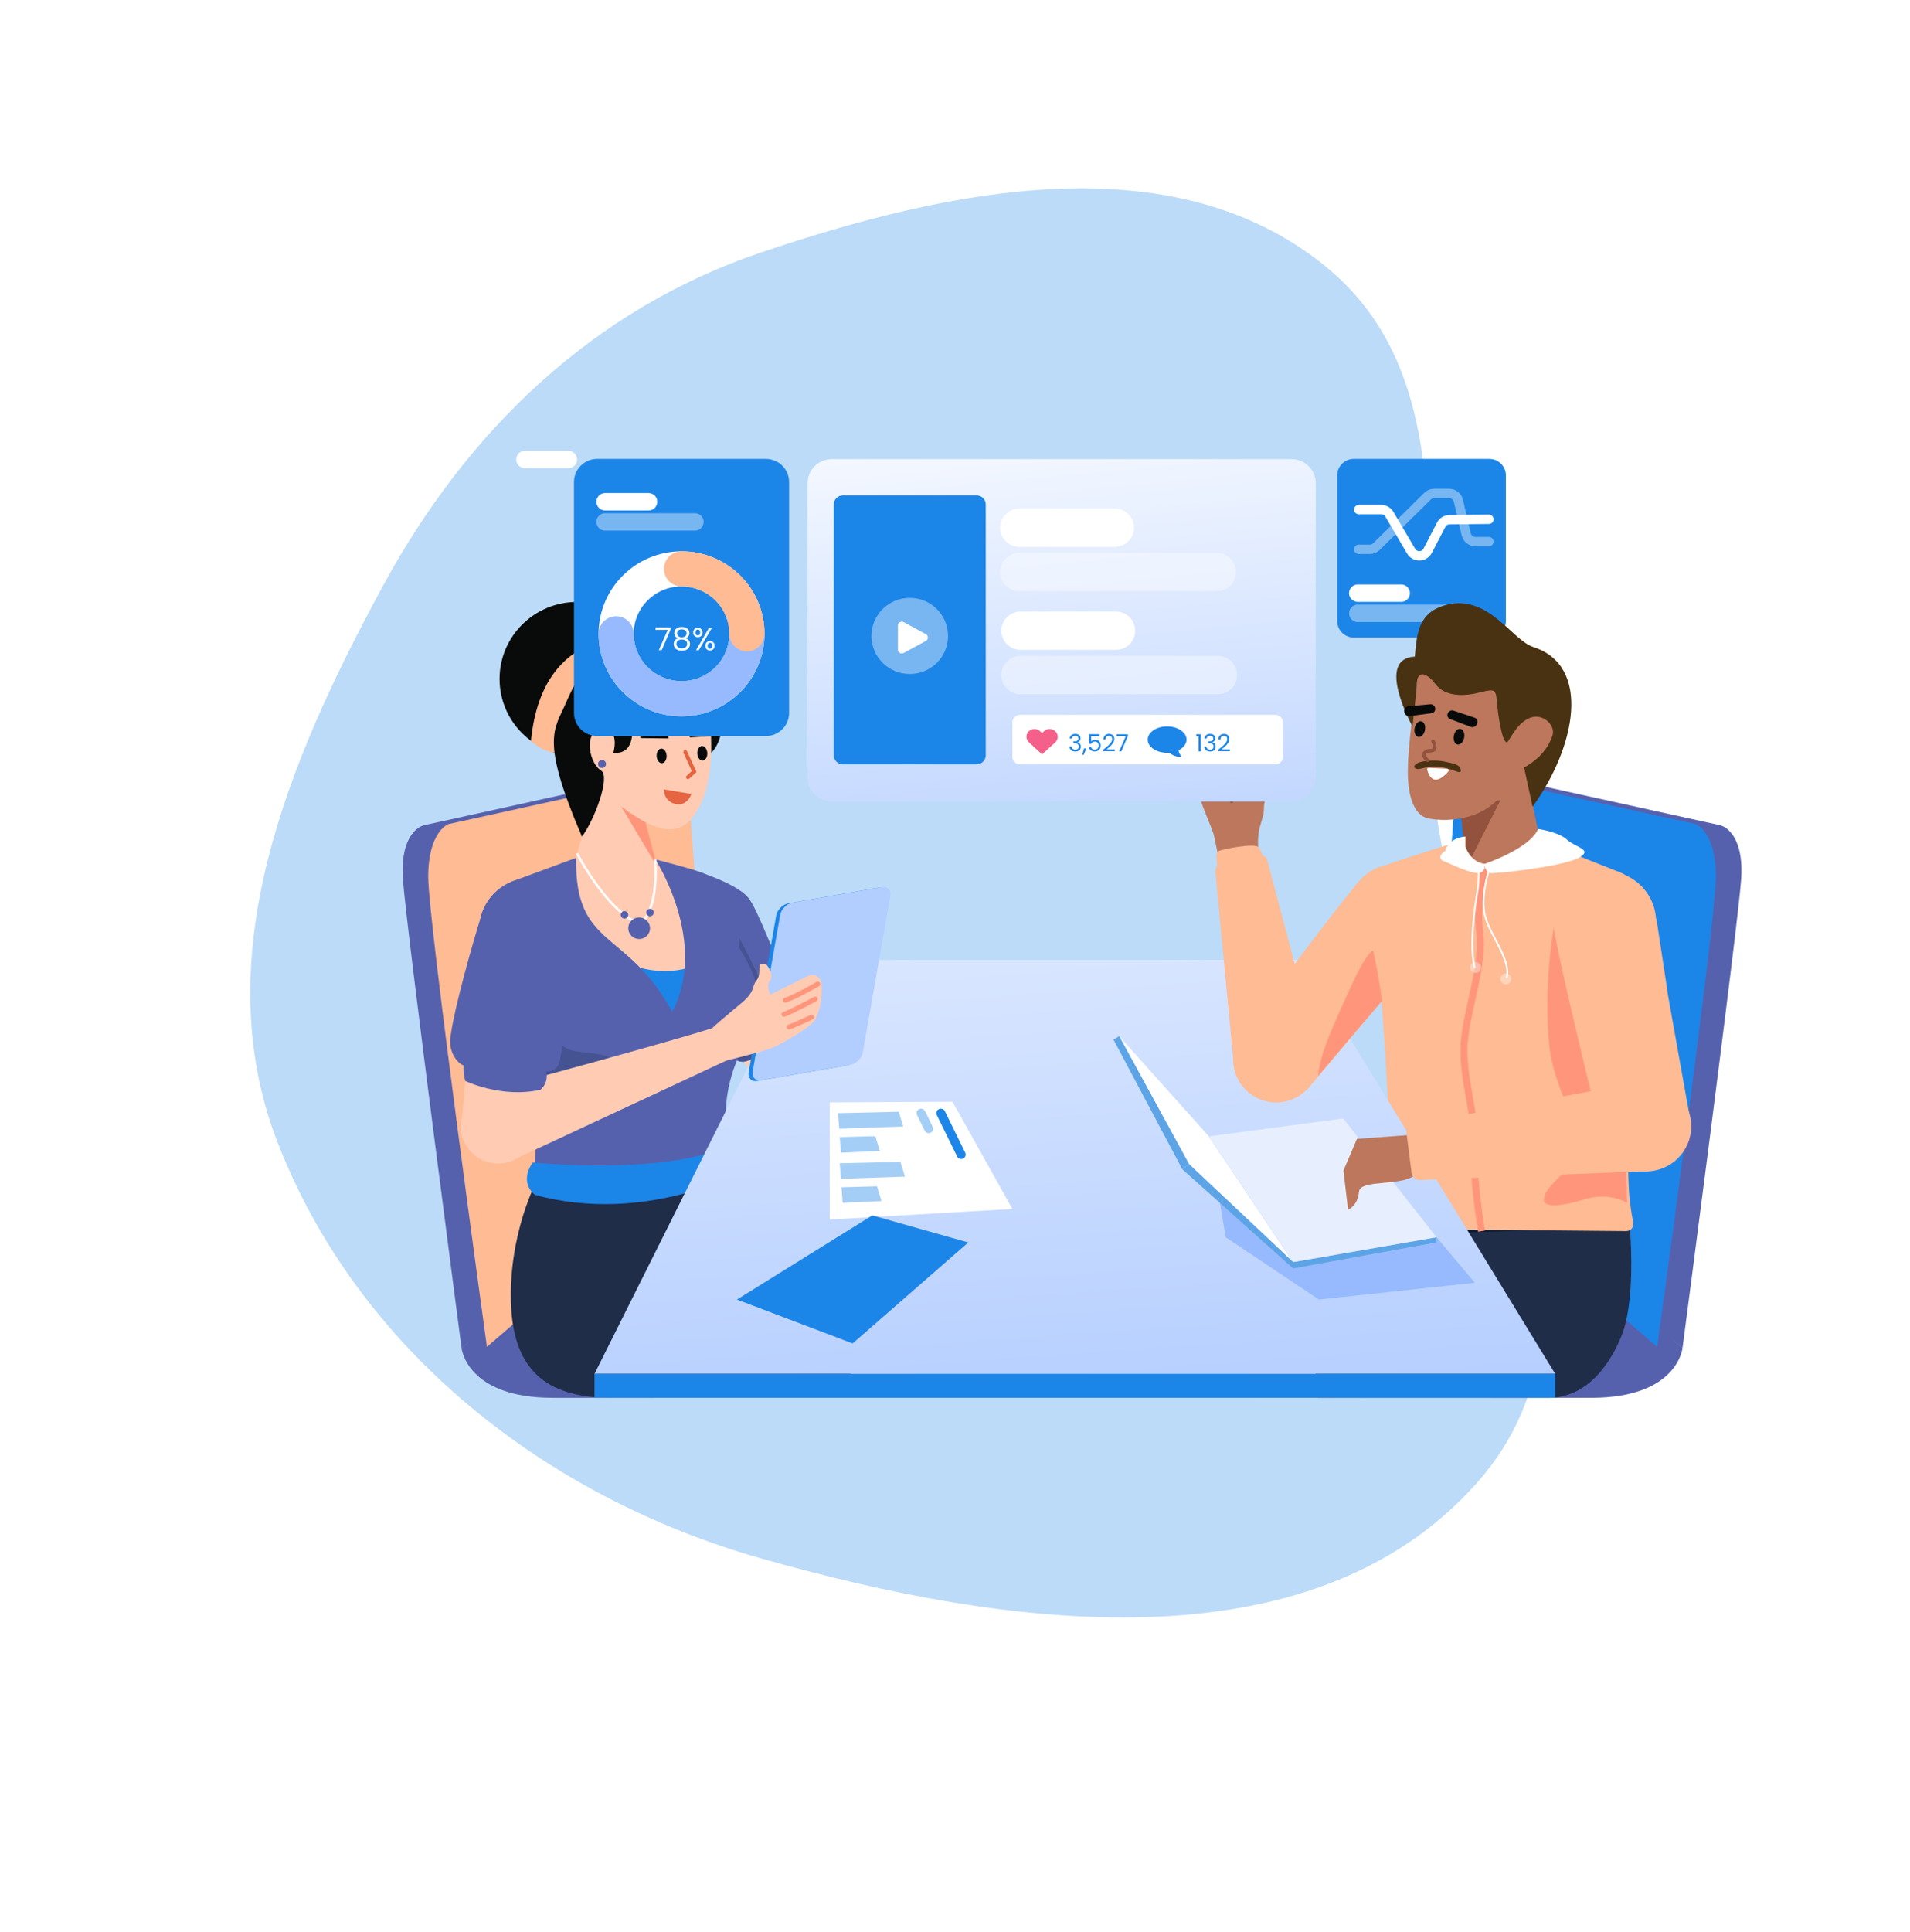 <svg xmlns="http://www.w3.org/2000/svg" width="816" height="825" viewBox="0 0 816 825" fill="none"><g opacity="0.3" filter="url(#filter0_d_356_307)"><path d="M325.266 665.61C233.092 639.417 153.158 576.748 118.638 488.036C87.826 408.855 123.063 324.922 163.617 250.198C199.503 184.076 253.282 132.152 324.945 107.901C405.117 80.77 501.002 60.507 566.435 113.882C630.26 165.944 603.013 261.598 613.082 342.937C625.628 444.286 698.977 557.094 630.766 633.566C559.391 713.585 428.842 695.043 325.266 665.61Z" fill="#1C85E8"></path></g><path d="M224.262 196.255H242.827" stroke="white" stroke-width="7.433" stroke-miterlimit="10" stroke-linecap="round"></path><path d="M636.273 196H578.363C574.461 196 571.297 199.141 571.297 203.016V265.269C571.297 269.144 574.461 272.285 578.363 272.285H636.273C640.175 272.285 643.339 269.144 643.339 265.269V203.016C643.339 199.141 640.175 196 636.273 196Z" fill="#1C85E8"></path><path d="M580.072 253.341H598.637" stroke="white" stroke-width="7.433" stroke-miterlimit="10" stroke-linecap="round"></path><path opacity="0.4" d="M580.072 261.943H618.437" stroke="white" stroke-width="7.433" stroke-miterlimit="10" stroke-linecap="round"></path><path d="M580.482 217.628H590.083C590.789 217.628 591.482 217.811 592.094 218.16C592.705 218.508 593.215 219.01 593.571 219.615L602.865 235.398C603.23 236.018 603.757 236.529 604.39 236.879C605.022 237.228 605.738 237.403 606.461 237.383C607.184 237.364 607.89 237.152 608.503 236.769C609.115 236.387 609.613 235.848 609.945 235.209L615.691 224.129C616.027 223.479 616.535 222.934 617.158 222.551C617.783 222.168 618.505 221.961 619.237 221.953L636.102 221.774" stroke="white" stroke-width="4" stroke-miterlimit="10" stroke-linecap="round"></path><path opacity="0.4" d="M580.482 234.605H585.204C586.271 234.605 587.294 234.187 588.051 233.44L609.877 211.917C610.634 211.17 611.657 210.752 612.724 210.752H619.112C620.027 210.752 620.913 211.059 621.629 211.623C622.344 212.186 622.844 212.974 623.049 213.857L626.406 228.21C626.61 229.093 627.11 229.88 627.826 230.444C628.542 231.008 629.428 231.315 630.337 231.315H636.102" stroke="white" stroke-width="4" stroke-miterlimit="10" stroke-linecap="round"></path><path d="M718.8 575.799C718.8 575.799 716.681 597 679.89 597H636.754L693.977 552.824L718.8 575.799Z" fill="#5661AE"></path><path d="M633.205 330.094L734.501 352.38C735.404 352.572 736.262 352.926 737.034 353.424C739.835 355.26 744.839 360.628 743.879 375.305C742.595 394.869 718.801 575.799 718.801 575.799L621.543 492.193L633.205 330.094Z" fill="#5661AE"></path><path d="M622.379 329.52L724.414 351.969C724.414 351.969 733.144 355.125 733.053 374.73C732.962 394.336 707.975 575.224 707.975 575.224L610.715 491.618L622.379 329.52Z" fill="#1C85E8"></path><path d="M624.037 339.854C624.037 339.854 625.832 365.679 626.622 369.771C628.008 376.94 659.726 361.88 657.397 355.497C656.193 352.185 650.7 320.63 650.7 320.63L624.037 339.854Z" fill="#BC775C"></path><path d="M626.809 368.779L624.094 342.34H640.169L626.809 368.779Z" fill="#93523E" stroke="#93523E"></path><path d="M664.355 315.094C665.582 302.092 650.728 304.896 648.189 305.482C645.65 306.069 641.674 286.801 641.674 286.801C641.674 286.801 612.368 281.62 606.09 286.789C606.09 286.789 602.151 311.074 601.516 326.627C600.881 342.179 605.274 349.145 611.016 349.677C618.839 351.068 628.093 349.501 634.006 346.041C644.537 339.876 649.036 328.725 649.036 328.725C649.223 328.639 649.325 328.595 649.325 328.595C649.325 328.595 663.202 327.374 664.355 315.094Z" fill="#BC775C"></path><path d="M605.258 326.136C607.784 324.547 614.17 324.685 616.763 325.189C621.703 326.15 623.22 326.788 623.777 327.927C624.333 329.066 624.441 330.326 622.379 329.52C620.312 328.714 615.994 327.242 612.149 327.345C610.362 327.528 608.593 327.848 606.856 328.304C604.852 328.901 602.981 327.568 605.258 326.136Z" fill="#493212"></path><path d="M603.471 310.266C603.471 310.266 605.137 295.717 605.348 291.688C605.654 285.894 609.919 287.758 612.973 291.823C617.368 297.858 625.752 297.476 632.802 295.582C638.988 294.085 639.078 294.437 639.641 300.924C640.209 307.411 642.316 319.457 644.299 316.574C646.764 312.801 648.445 309.268 652.779 306.971C658.67 303.85 664.714 309.608 663.294 314.054C661.873 318.501 658.55 323.62 651.132 327.824L654.762 344.525C673.149 319.2 680.073 284.42 655.137 276.367C645.821 273.358 636.147 253.859 618.118 258.295C605.348 261.438 605.348 271.603 604.441 280.443C587.282 281.18 603.471 310.266 603.471 310.266Z" fill="#493212"></path><path d="M625.519 315.056C625.871 313.213 625.167 311.533 623.951 311.304C622.736 311.076 621.463 312.385 621.117 314.229C620.764 316.072 621.463 317.752 622.679 317.98C623.894 318.208 625.167 316.899 625.519 315.056Z" fill="#080B09"></path><path d="M608.778 311.801C609.13 309.957 608.429 308.278 607.212 308.049C605.996 307.821 604.725 309.13 604.374 310.973C604.022 312.817 604.724 314.497 605.94 314.725C607.157 314.953 608.427 313.644 608.778 311.801Z" fill="#080B09"></path><path d="M612.205 316.574C612.205 316.574 614.383 320.467 611.399 320.61C608.547 320.65 606.932 322.358 609.877 324.685" stroke="#93523E" stroke-width="1.515" stroke-linecap="round"></path><path d="M610.466 327.932C612.238 328.009 615.781 328.163 618.141 328.304C618.283 328.311 618.419 328.356 618.533 328.435C618.652 328.514 618.743 328.623 618.806 328.752C618.863 328.88 618.885 329.022 618.868 329.162C618.857 329.301 618.8 329.434 618.715 329.545C616.668 331.913 611.916 336.222 609.763 328.915C609.709 328.804 609.687 328.681 609.698 328.559C609.708 328.436 609.752 328.319 609.823 328.219C609.895 328.118 609.993 328.039 610.105 327.988C610.218 327.938 610.343 327.918 610.466 327.932Z" fill="white"></path><path d="M631.142 308.858L630.989 309.194C630.801 309.704 630.421 310.121 629.932 310.354C629.438 310.586 628.87 310.616 628.359 310.437L619.588 307.116C619.157 306.973 618.793 306.674 618.577 306.279C618.356 305.884 618.293 305.421 618.401 304.982C618.452 304.71 618.566 304.453 618.725 304.227C618.89 304.001 619.094 303.811 619.333 303.67C619.577 303.53 619.844 303.441 620.117 303.411C620.395 303.38 620.679 303.409 620.94 303.494L629.864 306.478C630.108 306.547 630.336 306.664 630.534 306.822C630.733 306.981 630.892 307.176 631.011 307.399C631.131 307.621 631.205 307.864 631.227 308.115C631.25 308.365 631.222 308.618 631.142 308.858Z" fill="#080B09"></path><path d="M601.671 301.661L611.046 300.769C611.323 300.746 611.603 300.782 611.865 300.874C612.128 300.967 612.368 301.114 612.57 301.305C612.771 301.496 612.93 301.727 613.035 301.984C613.139 302.24 613.188 302.516 613.177 302.793C613.182 303.244 613.016 303.68 612.711 304.016C612.407 304.351 611.986 304.56 611.534 304.603L602.234 305.856C601.692 305.915 601.148 305.758 600.721 305.42C600.294 305.083 600.02 304.591 599.957 304.052L599.882 303.689C599.861 303.438 599.89 303.186 599.97 302.947C600.049 302.708 600.176 302.487 600.342 302.298C600.509 302.108 600.713 301.954 600.941 301.845C601.17 301.736 601.417 301.672 601.671 301.661Z" fill="#080B09"></path><path d="M197.197 575.799C197.197 575.799 199.315 597 236.11 597H279.243L222.022 552.824L197.197 575.799Z" fill="#5661AE"></path><path d="M282.797 330.094L181.5 352.38C180.598 352.572 179.739 352.926 178.966 353.424C176.164 355.26 171.159 360.628 172.121 375.305C173.402 394.869 197.198 575.799 197.198 575.799L294.459 492.193L282.797 330.094Z" fill="#5661AE"></path><path d="M293.624 329.52L191.585 351.969C191.585 351.969 182.857 355.125 182.948 374.73C183.039 394.336 208.025 575.224 208.025 575.224L305.286 491.618L293.624 329.52Z" fill="#FEBB94"></path><path d="M337.786 422.853L347.686 436.611C349.1 438.575 350.917 440.219 353.018 441.435C355.119 442.651 357.455 443.41 359.873 443.664L424.68 450.454L425.665 466.571L346.584 471.338C342.129 471.607 337.676 470.785 333.615 468.946C329.553 467.107 326.009 464.306 323.292 460.789L302.098 433.353L337.786 422.853Z" fill="#FFCCB3"></path><path d="M343.978 431.457C343.978 431.457 323.604 436.799 317.648 453.483L307.496 438.584L341.789 428.415L343.978 431.457Z" fill="#FF967C"></path><path d="M294.26 370.954C294.26 370.954 314.084 376.692 319.603 383.317C323.898 388.472 331.2 409.889 336.921 420.205C338.304 422.698 340.266 422.923 338.809 425.373C332.779 435.508 327.612 450.281 317.648 453.483C284.3 448.481 294.26 370.954 294.26 370.954Z" fill="#5661AE"></path><path d="M315.685 400.303C315.685 400.303 328.915 424.127 330.924 436.931C330.924 436.931 326.213 448.801 322.888 451.215C317.7 454.982 314.852 452.866 314.852 452.866L315.685 400.303Z" fill="#465393"></path><path d="M246.538 322.83C264.823 322.83 279.646 308.112 279.646 289.956C279.646 271.8 264.823 257.082 246.538 257.082C228.252 257.082 213.43 271.8 213.43 289.956C213.43 308.112 228.252 322.83 246.538 322.83Z" fill="#080B09"></path><path d="M274.59 272.43C274.59 272.43 231.861 264.938 226.848 316.386C226.848 316.386 231.128 320.957 237.29 321.457C237.29 321.457 242.293 271.537 277.092 275.394L274.59 272.43Z" fill="#FEBB94"></path><path d="M265.53 274.39C265.53 274.39 260.616 271.858 264.319 268.938C266.657 267.002 268.52 264.561 269.764 261.801C270.935 262.445 271.816 263.507 272.229 264.771C272.642 266.036 272.556 267.409 271.988 268.613C270.091 273.263 268.903 273.524 268.903 273.524L265.53 274.39Z" fill="#FEBB94"></path><path d="M265.281 271.591C265.281 271.591 263.928 276.922 260.215 274.014C257.78 272.199 254.959 270.96 251.969 270.392C252.331 269.112 253.17 268.017 254.314 267.327C255.459 266.638 256.824 266.406 258.135 266.677C263.129 267.443 263.658 268.531 263.658 268.531L265.281 271.591Z" fill="#FEBB94"></path><path d="M274.752 347.741L279.983 367.066C279.983 367.066 319.917 412.055 286.773 428.415C280.947 431.291 253.105 409.191 247.877 404.291C242.649 399.391 244.817 370.448 244.817 370.448L256.821 329.107L274.752 347.741Z" fill="#FFCCB3"></path><path d="M262.984 409.055C262.984 409.055 282.493 421.231 302.098 409.933C302.098 409.933 299.077 426.707 287.193 432.105C275.308 437.504 262.984 409.055 262.984 409.055Z" fill="#1C85E8"></path><path d="M275.783 351.155L265.295 344.343L280.825 370.276L275.783 351.155Z" fill="#FF967C"></path><path d="M302.33 300.186C302.33 300.186 307.878 329.169 297.964 346.066C291.498 357.085 282.616 357.396 265.294 344.343C249.411 332.373 246.174 325.218 246.174 325.218L250.056 295.087C250.056 295.087 295.972 274.047 302.33 300.186Z" fill="#FFCCB3"></path><path d="M279.983 367.066C279.983 367.066 299.619 371.881 302.785 374.098C305.951 376.314 310.015 395.716 315.716 404.7C321.418 413.685 329.205 427.88 319.201 444.298C309.196 460.716 310.098 476.426 310.098 476.426L317.67 517.639H233.335C229.81 517.958 227.935 509.089 228.04 505.576C228.385 493.989 229.491 490.534 228.746 472.162C227.737 447.262 218.371 376.622 218.371 376.622L246.174 366.371C245.319 405.234 268.058 396.752 287.192 432.105C302.854 402.233 279.983 367.066 279.983 367.066Z" fill="#5661AE"></path><path d="M236.676 396.752C236.676 396.752 240.803 405.292 237.544 414.016C233.88 423.825 229.847 447.727 247.708 449.233C269.599 451.079 260.409 455.02 250.498 458.04C240.587 461.06 244.705 460.814 245.338 471.161C245.788 478.526 225.85 493.477 227.686 487.77C237.54 457.148 204.054 419.311 236.676 396.752Z" fill="#465393"></path><path d="M284.17 337.746L294.677 339.485C294.638 339.573 294.59 339.677 294.531 339.794C294.342 340.173 294.05 340.676 293.642 341.174C292.827 342.169 291.569 343.125 289.739 343.08C286.873 342.754 285.493 341.331 284.816 340.007C284.474 339.337 284.307 338.686 284.228 338.201C284.198 338.024 284.181 337.87 284.17 337.746Z" fill="#E56441" stroke="#E56441"></path><path d="M300.193 324.856C301.37 324.799 302.256 323.357 302.17 321.634C302.085 319.912 301.062 318.562 299.885 318.619C298.708 318.676 297.823 320.119 297.908 321.842C297.993 323.564 299.016 324.914 300.193 324.856Z" fill="#080B09"></path><path d="M282.816 325.949C283.993 325.892 284.878 324.449 284.794 322.727C284.708 321.004 283.685 319.654 282.508 319.712C281.331 319.769 280.446 321.212 280.531 322.934C280.616 324.656 281.639 326.006 282.816 325.949Z" fill="#080B09"></path><path d="M303.89 314.334L295.052 314.908C294.901 314.905 294.756 314.848 294.644 314.747C294.533 314.647 294.461 314.509 294.443 314.361C294.462 314.091 294.536 313.829 294.66 313.59C294.784 313.35 294.956 313.138 295.164 312.966C295.373 312.794 295.615 312.666 295.875 312.589C296.136 312.512 296.409 312.489 296.678 312.52L303.986 313.319C304.566 313.291 304.615 314.298 303.89 314.334Z" fill="#080B09"></path><path d="M273.907 315.241L285.689 315.39C285.66 315.035 285.556 314.689 285.385 314.376C285.214 314.063 284.978 313.789 284.693 313.571C284.409 313.354 284.082 313.198 283.733 313.114C283.383 313.03 283.021 313.02 282.668 313.083L273.726 314.528C273.437 314.542 273.473 315.263 273.907 315.241Z" fill="#080B09"></path><path d="M292.775 321.219L296.555 329.529L293.921 331.921" stroke="#E56441" stroke-width="1.667" stroke-linecap="round"></path><path d="M291.487 304.684C285.314 304.726 282.424 303.305 275.949 306.33C273.906 307.284 271.973 308.239 270.801 310.578C269.546 315.283 270.351 321.819 261.999 321.638C261.999 321.638 264.701 312.709 258.962 311.568C249.217 309.631 250.783 325.287 256.821 329.107C260.924 331.702 253.875 350.427 248.632 357.309C230.697 315.693 236.921 311.501 241.584 300.638C249.508 282.178 256.45 276.558 275.207 273.505C275.207 273.505 300.058 274.171 306.647 295.881C312.279 314.44 303.826 321.555 303.826 321.555C303.826 321.555 304.088 307.745 302.712 306.33C300.903 304.468 299.435 304.629 291.487 304.684Z" fill="#080B09"></path><path d="M593.034 529.32L522.709 541.725L536.551 597H581.598C581.598 597 603.011 551.299 593.034 529.32Z" fill="#FFCCB3"></path><path d="M548.135 534.162C548.135 534.162 558.973 537.476 563.447 555.028C567.921 572.58 563.039 597 563.039 597H570.008C570.008 597 594.858 568.024 576.575 531.095L548.135 534.162Z" fill="#FF967C"></path><path d="M695.149 511.901C695.149 511.901 700.568 552.084 692.48 571.237C685.595 587.526 674.962 596.761 662.05 597H563.041C563.041 597 562.885 544.49 521.125 535.518C521.125 535.518 658.563 497.511 695.149 511.901Z" fill="#1F2D49"></path><path d="M697.052 524.088L607.217 527.024L608.172 520.794L625.679 518.784H696.927L697.052 524.088Z" fill="#0D1B33"></path><path d="M627.332 366.691C626.559 369.944 626.361 358.436 624.799 358.916C617.647 361.116 597.298 367.422 592.97 369.22C587.697 371.41 587.346 380.169 586.994 386.375C586.748 390.722 593.265 451.752 593.589 493.098C593.659 501.931 584.655 512.271 583.59 517.18C583.294 518.502 583.136 519.851 583.117 521.206C583.112 522.15 583.484 523.058 584.152 523.73C584.82 524.402 585.73 524.783 586.681 524.791L693.956 525.786C693.956 525.786 698.71 526.472 697.563 521.083C696.427 515.189 695.808 509.208 695.7 503.207C694.632 460.263 694.427 388.344 693.962 384.939C693.257 379.829 698.784 375.428 692.797 372.856L659.573 359.676C659.573 359.676 653.484 364.087 652.604 364.534C635.915 373.008 627.332 366.691 627.332 366.691Z" fill="#FEBB94"></path><path d="M634.244 371.074C634.244 371.074 630.449 384.908 632.205 398.271C633.954 411.633 627.041 429.916 625.61 444.588C624.178 459.259 631.188 478.48 630.091 490.796C629.001 503.111 632.977 525.815 632.977 525.815" stroke="#FF967C" stroke-width="3" stroke-miterlimit="10"></path><path d="M333.55 519.078L403.876 531.484L390.033 586.759H344.986C344.986 586.759 323.573 541.057 333.55 519.078Z" fill="#FFCCB3"></path><path d="M378.449 523.92C378.449 523.92 367.611 527.234 363.137 544.786C358.663 562.338 363.545 586.759 363.545 586.759H356.576C356.576 586.759 331.726 557.782 350.009 520.853L378.449 523.92Z" fill="#FF967C"></path><path d="M229.351 504.259C229.351 504.259 216.888 527.486 218.371 558.114C219.779 587.203 235.807 597 261.144 597L363.544 586.759C363.544 586.759 363.7 534.248 405.46 525.277C405.46 525.277 358.965 491.673 311.935 500.115C288.852 504.259 274.35 509.301 229.351 504.259Z" fill="#1F2D49"></path><path d="M227.6 496.495C227.6 496.495 293.921 503.375 318.364 485.24L317.271 500.38C317.271 500.38 275.941 523.18 228.576 510.349C228.576 510.349 221.474 505.397 227.6 496.495Z" fill="#1C85E8"></path><path d="M429.99 473.25C429.99 473.25 449.691 469.154 457.85 471.03C466.165 472.736 483.665 477.083 480.53 489.822C478.362 498.917 468.799 495.315 468.799 495.315C468.799 495.315 471.288 498.947 467.588 500.604C465.332 501.534 450.775 493.608 450.775 493.608C441.061 496.71 428.385 490.16 428.385 490.16L429.99 473.25Z" fill="#FFCCB3"></path><path d="M458.02 490.465L468.634 495.322" stroke="#FF967C" stroke-width="2.893" stroke-linecap="round" stroke-linejoin="round"></path><path d="M460.395 482.176C463.054 482.696 475.024 488.302 475.024 488.302" stroke="#FF967C" stroke-width="2.893" stroke-linecap="round" stroke-linejoin="round"></path><path d="M461.883 475.893C467.214 477.216 472.314 479.327 477.012 482.157" stroke="#FF967C" stroke-width="2.893" stroke-linecap="round" stroke-linejoin="round"></path><path d="M342.398 409.933H556.222L664.429 586.759H253.99L342.398 409.933Z" fill="url(#paint0_linear_356_307)"></path><path d="M516.465 485.328L523.633 528.422L563.446 555.028L630.097 547.877L613.724 528.422L516.465 485.328Z" fill="#96BAFD"></path><path d="M478.156 442.546L508 497.184L552.44 539.046L516.465 485.328L478.156 442.546Z" fill="white"></path><path d="M478.156 442.546L508 497.184L505.122 499.382L475.725 444.021L478.156 442.546Z" fill="#5CA4E6"></path><path d="M507.999 497.184L552.44 539.046V541.728L505.121 499.382L507.999 497.184Z" fill="#5CA4E6"></path><path d="M552.441 541.728L613.725 530.605V528.422L552.441 539.046V541.728Z" fill="#5CA4E6"></path><path d="M613.724 528.422L573.8 477.684L516.465 485.328L552.44 539.046L613.724 528.422Z" fill="#E7EFFF"></path><path d="M248.368 400.418L239.113 453.257C238.88 454.578 238.145 455.76 237.062 456.56C235.977 457.361 234.626 457.718 233.285 457.56C233.285 457.56 207.204 455.857 198.523 455.139C196.478 454.97 190.92 449.965 192.619 441.721C194.177 430.46 201.472 404.165 206.085 389.564C208.233 382.299 231.206 386.648 231.206 386.648L248.368 400.418Z" fill="#5661AE"></path><path d="M226.72 418.501C238.814 418.501 248.617 408.767 248.617 396.759C248.617 384.751 238.814 375.016 226.72 375.016C214.626 375.016 204.822 384.751 204.822 396.759C204.822 408.767 214.626 418.501 226.72 418.501Z" fill="#5661AE"></path><path d="M199.121 458.075L199.479 453.862L231.948 457.534L231.445 461.119L228.683 483.726L197.113 480.344L199.121 458.075Z" fill="#FFCCB3"></path><path d="M199.637 453.826L231.947 457.534L231.445 461.119C224.103 460.313 207.643 458.942 199.121 458.075L199.637 453.826Z" fill="#FF967C"></path><path d="M212.773 496.959C221.552 496.959 228.669 489.892 228.669 481.175C228.669 472.458 221.552 465.391 212.773 465.391C203.994 465.391 196.877 472.458 196.877 481.175C196.877 489.892 203.994 496.959 212.773 496.959Z" fill="#FFCCB3"></path><path d="M220.62 494.763L310.33 452.947C310.33 452.947 315.712 433.951 309.86 437.105C303.862 440.329 208.289 465.981 208.289 465.981L220.62 494.763Z" fill="#FFCCB3"></path><path d="M361.647 455.044L323.505 461.661C321.049 462.087 319.415 460.393 319.857 457.876L331.586 391.121C332.028 388.605 334.378 386.219 336.835 385.792L374.976 379.176C377.433 378.75 379.066 380.444 378.625 382.961L366.896 449.716C366.454 452.232 364.104 454.618 361.647 455.044Z" fill="#1C85E8"></path><path d="M363.359 454.747L325.219 461.364C322.761 461.79 321.128 460.096 321.57 457.58L333.299 390.824C333.741 388.307 336.091 385.922 338.548 385.496L376.689 378.879C379.146 378.452 380.78 380.147 380.337 382.663L368.609 449.419C368.167 451.935 365.817 454.321 363.359 454.747Z" fill="#B2CDFF"></path><path d="M304.448 438.964L308.876 453.298C308.876 453.298 327.222 448.929 331.147 447.016C338.8 443.109 347.029 437.84 347.993 435.836C350.946 430.769 351.293 424.5 350.955 420.121C350.913 419.47 350.709 418.84 350.363 418.285C350.017 417.731 349.539 417.27 348.971 416.942C348.403 416.615 347.763 416.431 347.107 416.407C346.45 416.383 345.798 416.519 345.207 416.805L329.148 424.763C329.148 424.763 327.057 421.255 329.161 418.468C330.516 416.628 328.425 413.121 327.496 412.046C327.13 411.549 325.174 411.535 324.731 412.037C323.984 412.985 325.012 416.278 323.435 418.368C320.749 421.715 323.133 423.168 316.218 428.872C310.748 433.347 304.391 438.826 304.448 438.964Z" fill="#FFCCB3"></path><path d="M335.506 427.187C340.075 425.658 349.394 420.27 349.394 420.27" stroke="#FF967C" stroke-width="2.099" stroke-linecap="round" stroke-linejoin="round"></path><path d="M334.906 433.237C338.584 431.908 348.294 426.683 348.294 426.683" stroke="#FF967C" stroke-width="2.099" stroke-linecap="round" stroke-linejoin="round"></path><path d="M337.121 438.629C339.545 437.808 346.755 434.403 346.755 434.403" stroke="#FF967C" stroke-width="2.099" stroke-linecap="round" stroke-linejoin="round"></path><path d="M198.58 452.142C197.794 455.281 197.869 458.571 198.797 461.67C198.797 461.67 214.417 469.183 230.921 465.41C232.033 464.465 232.847 463.223 233.267 461.83C233.686 460.438 233.693 458.955 233.285 457.56L198.58 452.142Z" fill="#5661AE"></path><path d="M663.873 395.956C663.873 395.956 659.061 422.101 662.049 447.668C663.918 463.666 674.194 480.089 674.063 487.725C673.853 500.088 659.618 505.325 659.578 512.484C659.55 516.719 671.075 514.084 676.17 512.437C687.616 508.736 695.137 513.765 695.137 513.765L692.086 405.297L663.873 395.956Z" fill="#FF967C"></path><path d="M694.454 389.599C683.895 376.476 679.157 382.761 675.448 383.082C675.448 383.082 662.883 385.406 663.872 395.956C664.917 407.12 683.401 481.515 683.401 481.515L722.203 478.619L720.362 468.361L716.573 447.232L712.535 424.64L712.177 421.951L707.638 392.23C707.638 392.23 699.925 396.607 694.454 389.599Z" fill="#FEBB94"></path><path d="M697.062 412.252C707.377 405.963 710.609 392.562 704.276 382.318C697.942 372.075 684.446 368.869 674.131 375.158C663.81 381.446 660.583 394.848 666.917 405.091C673.25 415.334 686.747 418.54 697.062 412.252Z" fill="#FEBB94"></path><path d="M604.194 484.603L579.73 486.41L573.947 499.953L575.923 516.671C575.923 516.671 580.133 514.968 580.569 509.054C581.004 503.141 600.479 507.336 605.571 500.841" fill="#BC775C"></path><path d="M697.511 462.696L602.597 480.461C602.026 480.591 601.524 480.926 601.188 481.402C600.852 481.878 600.705 482.46 600.775 483.037L603.073 500.97C603.193 501.828 603.629 502.611 604.297 503.166C604.965 503.722 605.818 504.011 606.689 503.978L704.458 500.18L697.511 462.696Z" fill="#FEBB94"></path><path d="M703.124 500.325C713.848 500.325 722.545 491.691 722.545 481.041C722.545 470.39 713.848 461.757 703.124 461.757C692.4 461.757 683.703 470.39 683.703 481.041C683.703 491.691 692.4 500.325 703.124 500.325Z" fill="#FEBB94"></path><path d="M604.912 393.358C608.081 377.823 600.628 378.223 598.148 375.753C598.148 375.753 588.843 368.135 581.754 375.236C574.249 382.748 531.23 441.103 531.23 441.103L558.147 465.684L563.206 459.689L576.312 444.169L590.33 427.581L592.072 425.692L610.982 404.425C610.982 404.425 603.12 401.536 604.912 393.358Z" fill="#FEBB94"></path><path d="M616.169 396.005C619.8 385.248 613.958 373.608 603.125 370.005C592.292 366.402 580.568 372.201 576.94 382.958C573.312 393.714 579.152 405.355 589.985 408.958C600.818 412.561 612.541 406.761 616.169 396.005Z" fill="#FEBB94"></path><path d="M590.33 427.58C589.525 418.946 586.642 406.012 586.642 406.012C586.642 406.012 584.151 405.784 576.466 422.833C570.776 435.61 564.174 448.632 563.082 459.648L576.188 444.127L590.33 427.58Z" fill="#FF967C"></path><path d="M537.769 365.462C536.368 352.325 539.968 351.688 540.018 344.566C540.043 337.605 550.627 324.72 545.579 324.98C540.531 325.24 536.985 330.031 536.985 330.031C536.237 323.787 537.502 313.396 531.067 309.476C524.632 305.555 523.117 307.453 517.877 309.012C503.888 313.278 511.697 331.658 511.84 337.482C511.967 341.148 518.46 354.86 518.755 357.39L520.822 367.142L537.769 365.462Z" fill="#BC775C"></path><path d="M529.796 327.825L527.883 308.968" stroke="#93523E" stroke-width="1.515" stroke-linecap="round"></path><path d="M523.253 328.033L520.141 309.92" stroke="#93523E" stroke-width="1.515" stroke-linecap="round"></path><path d="M515.566 328.076L513.992 317.235" stroke="#93523E" stroke-width="1.515" stroke-linecap="round"></path><path d="M526.17 342.22C528.456 336.914 534.386 331.808 534.386 331.808L526.17 342.22Z" fill="#93523E"></path><path d="M526.17 342.22C528.456 336.914 534.386 331.808 534.386 331.808" stroke="#93523E" stroke-width="1.515" stroke-linecap="round"></path><path d="M562.279 446.341L541.32 367.137C541.164 366.611 540.816 366.161 540.345 365.874C539.875 365.588 539.314 365.484 538.771 365.583L521.892 368.777C521.085 368.939 520.368 369.393 519.88 370.05C519.392 370.708 519.167 371.522 519.249 372.335L527.124 455.022L562.279 446.341Z" fill="#FEBB94"></path><path d="M520.635 372.209C520.635 372.209 518.556 364.302 520.635 363.433C522.713 362.564 535.736 360.094 537.484 361.709C539.232 363.324 540.758 370.059 540.758 370.059L520.635 372.209Z" fill="#FEBB94"></path><path d="M545.203 470.859C555.326 470.859 563.532 462.711 563.532 452.659C563.532 442.608 555.326 434.46 545.203 434.46C535.079 434.46 526.873 442.608 526.873 452.659C526.873 462.711 535.079 470.859 545.203 470.859Z" fill="#FEBB94"></path><path d="M246.537 364.522C246.537 364.522 259.896 390.213 273.538 394.438C273.538 394.438 281.206 390.396 279.983 367.065" stroke="white" stroke-miterlimit="10"></path><path d="M273.059 401.06C275.629 401.06 277.712 398.991 277.712 396.44C277.712 393.889 275.629 391.821 273.059 391.821C270.489 391.821 268.406 393.889 268.406 396.44C268.406 398.991 270.489 401.06 273.059 401.06Z" fill="#5661AE"></path><path d="M266.799 392.324C267.687 392.324 268.407 391.609 268.407 390.727C268.407 389.846 267.687 389.13 266.799 389.13C265.911 389.13 265.191 389.846 265.191 390.727C265.191 391.609 265.911 392.324 266.799 392.324Z" fill="#5661AE"></path><path d="M277.712 391.336C278.599 391.336 279.32 390.62 279.32 389.739C279.32 388.857 278.599 388.142 277.712 388.142C276.823 388.142 276.104 388.857 276.104 389.739C276.104 390.62 276.823 391.336 277.712 391.336Z" fill="#5661AE"></path><path d="M406.922 470.538L354.488 470.832V520.853L432.529 516.337L406.922 470.538Z" fill="white"></path><path d="M401.959 475.412L410.629 493.098" stroke="#1C85E8" stroke-width="3.816" stroke-miterlimit="10" stroke-linecap="round"></path><path opacity="0.4" d="M393.508 475.414L396.757 482.041" stroke="#1C85E8" stroke-width="3.816" stroke-miterlimit="10" stroke-linecap="round"></path><path opacity="0.4" d="M358.023 475.414L383.957 474.815L385.862 481.114L358.542 482.041L358.023 475.414Z" fill="#1C85E8"></path><path opacity="0.4" d="M358.752 485.662L373.977 485.254L375.883 491.552L359.271 492.289L358.752 485.662Z" fill="#1C85E8"></path><path opacity="0.4" d="M358.752 496.82L384.685 496.222L386.591 502.52L359.271 503.447L358.752 496.82Z" fill="#1C85E8"></path><path opacity="0.4" d="M359.479 507.068L374.704 506.661L376.61 512.959L359.997 513.696L359.479 507.068Z" fill="#1C85E8"></path><path d="M314.852 555.028L372.671 519.078L413.665 530.654L364.258 573.773L314.852 555.028Z" fill="#1C85E8"></path><path d="M634.113 369.016C634.113 369.016 653.483 362.568 657.124 354.045C657.124 354.045 665.968 355.308 669.439 358.609C672.893 361.911 681.322 362.893 674.017 366.563C666.712 370.234 638.226 373.343 636.493 372.863C634.761 372.384 634.113 369.016 634.113 369.016Z" fill="white"></path><path d="M626.088 357.28V361.593C626.088 361.593 627.82 367.79 634.114 369.016C634.114 369.016 635.097 372.435 631.632 372.841C628.172 373.248 618.107 368.196 616.626 367.701C615.138 367.214 614.484 365.175 617.368 363.543C617.368 363.543 618.402 357.952 626.088 357.28Z" fill="white"></path><path d="M643.73 417.746C643.701 417.747 643.673 417.745 643.65 417.739C643.554 417.717 643.469 417.658 643.417 417.576C643.366 417.493 643.344 417.392 643.366 417.295C644.423 412.716 641.469 407.059 638.618 401.587C636.499 397.524 634.306 393.322 633.75 389.533C632.437 380.737 636.022 370.855 636.061 370.759C636.096 370.667 636.164 370.593 636.255 370.552C636.346 370.51 636.442 370.505 636.539 370.537C636.584 370.553 636.624 370.579 636.664 370.611C636.698 370.644 636.726 370.683 636.749 370.727C636.772 370.771 636.783 370.819 636.783 370.867C636.783 370.916 636.777 370.965 636.76 371.01C636.726 371.106 633.199 380.818 634.477 389.43C635.028 393.093 637.186 397.236 639.282 401.246C642.191 406.838 645.212 412.62 644.093 417.465C644.076 417.546 644.031 417.618 643.963 417.669C643.895 417.72 643.815 417.747 643.73 417.746Z" fill="white"></path><path d="M629.978 413.551C629.893 413.553 629.813 413.525 629.745 413.474C629.682 413.423 629.637 413.351 629.62 413.27C627.291 403.573 629.785 386.948 630.603 382.081C631.284 378.402 631.523 374.656 631.318 370.921C631.307 370.825 631.341 370.728 631.404 370.654C631.466 370.579 631.551 370.532 631.653 370.522C631.75 370.513 631.847 370.542 631.92 370.602C632 370.663 632.045 370.751 632.057 370.847C632.273 374.646 632.028 378.456 631.335 382.199C630.517 387.037 628.041 403.536 630.341 413.1C630.353 413.155 630.358 413.212 630.341 413.267C630.33 413.322 630.307 413.373 630.273 413.418C630.239 413.46 630.194 413.493 630.142 413.516C630.086 413.539 630.035 413.551 629.978 413.551Z" fill="white"></path><g opacity="0.6"><path opacity="0.6" d="M643.338 420.396C644.633 420.396 645.684 419.355 645.684 418.071C645.684 416.787 644.633 415.746 643.338 415.746C642.037 415.746 640.986 416.787 640.986 418.071C640.986 419.355 642.037 420.396 643.338 420.396Z" fill="white"></path></g><g opacity="0.6"><path opacity="0.6" d="M630.399 415.514C631.699 415.514 632.75 414.473 632.75 413.189C632.75 411.905 631.699 410.865 630.399 410.865C629.104 410.865 628.053 411.905 628.053 413.189C628.053 414.473 629.104 415.514 630.399 415.514Z" fill="white"></path></g><path d="M489.352 213.789H492.76" stroke="#5CA4E6" stroke-miterlimit="10"></path><path d="M551.736 196.083H355.399C349.663 196.083 345.012 200.701 345.012 206.397V332.028C345.012 337.724 349.663 342.342 355.399 342.342H551.736C557.472 342.342 562.123 337.724 562.123 332.028V206.397C562.123 200.701 557.472 196.083 551.736 196.083Z" fill="url(#paint1_linear_356_307)"></path><path d="M544.868 305.302H435.798C433.993 305.302 432.529 306.755 432.529 308.548V323.194C432.529 324.986 433.993 326.439 435.798 326.439H544.868C546.673 326.439 548.137 324.986 548.137 323.194V308.548C548.137 306.755 546.673 305.302 544.868 305.302Z" fill="white"></path><path d="M511.086 314.421V313.579H513.007V320.913H512.067V314.421H511.086ZM514.583 315.425C514.631 314.803 514.872 314.316 515.309 313.964C515.744 313.613 516.309 313.437 517.004 313.437C517.468 313.437 517.866 313.521 518.199 313.691C518.54 313.853 518.796 314.076 518.966 314.36C519.143 314.644 519.231 314.965 519.231 315.323C519.231 315.743 519.109 316.105 518.863 316.409C518.625 316.713 518.312 316.909 517.924 316.997V317.048C518.366 317.156 518.717 317.369 518.976 317.687C519.235 318.005 519.364 318.421 519.364 318.935C519.364 319.32 519.276 319.669 519.099 319.979C518.921 320.284 518.656 320.524 518.302 320.7C517.948 320.876 517.522 320.964 517.025 320.964C516.303 320.964 515.71 320.777 515.247 320.406C514.784 320.027 514.525 319.493 514.471 318.803H515.37C515.418 319.209 515.584 319.54 515.87 319.797C516.156 320.054 516.538 320.182 517.014 320.182C517.491 320.182 517.852 320.061 518.098 319.817C518.349 319.567 518.475 319.246 518.475 318.854C518.475 318.347 518.305 317.981 517.965 317.758C517.624 317.535 517.11 317.423 516.422 317.423H516.187V316.652H516.432C517.059 316.645 517.532 316.544 517.852 316.348C518.172 316.145 518.332 315.834 518.332 315.415C518.332 315.057 518.213 314.769 517.975 314.553C517.743 314.336 517.41 314.228 516.974 314.228C516.551 314.228 516.211 314.336 515.952 314.553C515.693 314.769 515.54 315.06 515.492 315.425H514.583ZM520.507 320.172C521.372 319.482 522.049 318.918 522.54 318.478C523.03 318.032 523.442 317.569 523.776 317.089C524.117 316.601 524.287 316.125 524.287 315.658C524.287 315.219 524.178 314.874 523.96 314.623C523.749 314.367 523.405 314.238 522.928 314.238C522.465 314.238 522.104 314.384 521.845 314.674C521.593 314.958 521.457 315.34 521.437 315.821H520.538C520.565 315.063 520.796 314.478 521.232 314.066C521.668 313.653 522.23 313.447 522.918 313.447C523.619 313.447 524.174 313.64 524.583 314.025C524.999 314.411 525.207 314.942 525.207 315.618C525.207 316.179 525.036 316.727 524.695 317.261C524.362 317.789 523.98 318.255 523.551 318.661C523.122 319.06 522.574 319.526 521.906 320.061H525.421V320.832H520.507V320.172Z" fill="#1C85E8"></path><path d="M417.247 211.574H360.088C357.945 211.574 356.207 213.299 356.207 215.428V322.586C356.207 324.714 357.945 326.439 360.088 326.439H417.247C419.39 326.439 421.128 324.714 421.128 322.586V215.428C421.128 213.299 419.39 211.574 417.247 211.574Z" fill="#1C85E8"></path><path opacity="0.4" d="M388.667 287.858C397.708 287.858 405.038 280.579 405.038 271.602C405.038 262.624 397.708 255.346 388.667 255.346C379.625 255.346 372.295 262.624 372.295 271.602C372.295 280.579 379.625 287.858 388.667 287.858Z" fill="white"></path><path d="M383.604 267.127V277.444C383.604 277.73 383.678 278.011 383.821 278.26C383.964 278.508 384.169 278.715 384.416 278.861C384.664 279.007 384.946 279.087 385.234 279.092C385.522 279.096 385.806 279.027 386.059 278.89L395.558 273.731C395.819 273.589 396.037 273.38 396.189 273.125C396.34 272.871 396.421 272.581 396.421 272.285C396.421 271.99 396.34 271.699 396.189 271.445C396.037 271.19 395.819 270.981 395.558 270.84L386.059 265.681C385.806 265.543 385.522 265.474 385.234 265.479C384.946 265.484 384.664 265.563 384.416 265.709C384.169 265.855 383.964 266.062 383.821 266.311C383.678 266.559 383.604 266.84 383.604 267.127Z" fill="white"></path><path d="M435.461 225.37H476.294" stroke="white" stroke-width="16.349" stroke-miterlimit="10" stroke-linecap="round"></path><path opacity="0.4" d="M435.461 244.292H519.847" stroke="white" stroke-width="16.349" stroke-miterlimit="10" stroke-linecap="round"></path><path d="M435.963 269.372H476.797" stroke="white" stroke-width="16.349" stroke-miterlimit="10" stroke-linecap="round"></path><path opacity="0.4" d="M435.963 288.294H520.349" stroke="white" stroke-width="16.349" stroke-miterlimit="10" stroke-linecap="round"></path><path d="M450.766 312.256C450.127 311.67 449.288 311.344 448.419 311.344C447.548 311.344 446.71 311.67 446.071 312.256L445.187 313.067L444.303 312.256C443.664 311.67 442.826 311.344 441.956 311.344C441.086 311.344 440.247 311.67 439.609 312.256C439.272 312.56 439.002 312.93 438.817 313.343C438.633 313.755 438.537 314.203 438.537 314.654C438.537 315.106 438.633 315.553 438.817 315.966C439.002 316.379 439.272 316.749 439.609 317.052L445.187 322.186L450.766 317.12C451.118 316.819 451.4 316.445 451.594 316.026C451.788 315.606 451.888 315.15 451.888 314.688C451.888 314.226 451.788 313.77 451.594 313.35C451.4 312.931 451.118 312.557 450.766 312.256Z" fill="#F4608A"></path><path d="M456.993 315.425C457.04 314.803 457.282 314.316 457.718 313.964C458.154 313.613 458.72 313.437 459.414 313.437C459.877 313.437 460.276 313.521 460.609 313.691C460.95 313.853 461.205 314.076 461.376 314.36C461.553 314.644 461.642 314.965 461.642 315.323C461.642 315.743 461.519 316.105 461.273 316.409C461.035 316.713 460.722 316.909 460.333 316.997V317.048C460.776 317.156 461.127 317.369 461.386 317.687C461.644 318.005 461.774 318.421 461.774 318.935C461.774 319.32 461.685 319.669 461.509 319.979C461.331 320.284 461.066 320.524 460.712 320.7C460.357 320.876 459.932 320.964 459.435 320.964C458.713 320.964 458.12 320.777 457.657 320.406C457.194 320.027 456.935 319.493 456.881 318.803H457.779C457.827 319.209 457.994 319.54 458.281 319.797C458.566 320.054 458.948 320.182 459.425 320.182C459.901 320.182 460.262 320.061 460.507 319.817C460.759 319.567 460.885 319.246 460.885 318.854C460.885 318.347 460.715 317.981 460.374 317.758C460.034 317.535 459.52 317.423 458.832 317.423H458.597V316.652H458.842C459.469 316.645 459.942 316.544 460.262 316.348C460.582 316.145 460.742 315.834 460.742 315.415C460.742 315.057 460.623 314.769 460.384 314.553C460.153 314.336 459.819 314.228 459.384 314.228C458.962 314.228 458.621 314.336 458.362 314.553C458.103 314.769 457.95 315.06 457.902 315.425H456.993ZM464.143 319.635L462.999 322.363H462.375L463.121 319.635H464.143ZM469.764 314.38H466.178V316.693C466.335 316.477 466.566 316.301 466.873 316.165C467.179 316.023 467.51 315.952 467.864 315.952C468.429 315.952 468.889 316.071 469.243 316.308C469.597 316.538 469.849 316.838 469.999 317.211C470.156 317.576 470.234 317.964 470.234 318.377C470.234 318.864 470.142 319.3 469.958 319.685C469.774 320.071 469.492 320.375 469.11 320.598C468.736 320.821 468.269 320.933 467.71 320.933C466.995 320.933 466.416 320.75 465.974 320.385C465.531 320.02 465.262 319.533 465.167 318.925H466.076C466.165 319.31 466.352 319.611 466.638 319.828C466.924 320.044 467.285 320.152 467.721 320.152C468.259 320.152 468.664 319.993 468.937 319.675C469.209 319.35 469.345 318.925 469.345 318.397C469.345 317.87 469.209 317.464 468.937 317.18C468.664 316.889 468.262 316.744 467.731 316.744C467.37 316.744 467.053 316.832 466.781 317.008C466.515 317.177 466.321 317.41 466.199 317.707H465.32V313.569H469.764V314.38ZM471.357 320.172C472.222 319.482 472.899 318.918 473.39 318.478C473.88 318.032 474.292 317.569 474.626 317.089C474.966 316.601 475.137 316.125 475.137 315.658C475.137 315.219 475.028 314.874 474.81 314.623C474.599 314.367 474.255 314.238 473.778 314.238C473.315 314.238 472.954 314.384 472.695 314.674C472.443 314.958 472.307 315.34 472.286 315.821H471.388C471.415 315.063 471.646 314.478 472.082 314.066C472.518 313.653 473.08 313.447 473.768 313.447C474.469 313.447 475.024 313.64 475.433 314.025C475.848 314.411 476.056 314.942 476.056 315.618C476.056 316.179 475.886 316.727 475.545 317.261C475.212 317.789 474.83 318.255 474.401 318.661C473.972 319.06 473.424 319.526 472.757 320.061H476.271V320.832H471.357V320.172ZM481.891 314.299L479.052 320.913H478.111L480.993 314.391H477.049V313.599H481.891V314.299Z" fill="#1C85E8"></path><path d="M506.918 315.882C506.918 312.77 503.205 310.248 498.625 310.248C494.045 310.248 490.332 312.77 490.332 315.882C490.332 318.993 494.045 321.516 498.625 321.516C498.953 321.516 499.274 321.499 499.591 321.472C499.64 321.468 499.689 321.475 499.735 321.493C499.781 321.51 499.822 321.537 499.855 321.573C500.444 322.185 501.735 323.132 504.182 323.282C504.244 323.286 504.304 323.273 504.359 323.245C504.413 323.216 504.458 323.174 504.49 323.121C504.521 323.069 504.538 323.009 504.537 322.948C504.536 322.887 504.519 322.828 504.486 322.776C504.058 322.142 503.725 321.451 503.495 320.723C503.476 320.65 503.483 320.574 503.514 320.506C503.545 320.438 503.599 320.383 503.667 320.349C505.642 319.32 506.918 317.703 506.918 315.882Z" fill="#1C85E8"></path><path d="M327.179 196H255.162C249.671 196 245.221 200.419 245.221 205.871V304.49C245.221 309.941 249.671 314.361 255.162 314.361H327.179C332.669 314.361 337.12 309.941 337.12 304.49V205.871C337.12 200.419 332.669 196 327.179 196Z" fill="#1C85E8"></path><path d="M286.493 268.868L282.721 277.653H281.472L285.299 268.989H280.061V267.938H286.493V268.868ZM289.654 272.587C289.147 272.389 288.758 272.102 288.487 271.724C288.215 271.347 288.08 270.889 288.08 270.35C288.08 269.865 288.202 269.429 288.446 269.043C288.691 268.648 289.052 268.338 289.532 268.113C290.02 267.88 290.608 267.763 291.296 267.763C291.983 267.763 292.567 267.88 293.047 268.113C293.535 268.338 293.902 268.648 294.146 269.043C294.399 269.429 294.526 269.865 294.526 270.35C294.526 270.871 294.386 271.329 294.105 271.724C293.825 272.111 293.44 272.398 292.952 272.587C293.513 272.758 293.956 273.058 294.282 273.49C294.616 273.912 294.784 274.424 294.784 275.026C294.784 275.61 294.639 276.122 294.349 276.562C294.06 276.993 293.648 277.33 293.114 277.573C292.59 277.806 291.983 277.923 291.296 277.923C290.608 277.923 290.002 277.806 289.477 277.573C288.962 277.33 288.559 276.993 288.27 276.562C287.98 276.122 287.836 275.61 287.836 275.026C287.836 274.424 287.998 273.907 288.324 273.476C288.65 273.045 289.093 272.749 289.654 272.587ZM293.332 270.498C293.332 269.95 293.151 269.528 292.789 269.232C292.427 268.935 291.929 268.787 291.296 268.787C290.672 268.787 290.179 268.935 289.817 269.232C289.455 269.528 289.274 269.955 289.274 270.512C289.274 271.015 289.46 271.419 289.831 271.724C290.211 272.03 290.699 272.182 291.296 272.182C291.902 272.182 292.391 272.03 292.762 271.724C293.142 271.41 293.332 271.001 293.332 270.498ZM291.296 273.126C290.626 273.126 290.079 273.283 289.654 273.598C289.229 273.903 289.016 274.366 289.016 274.986C289.016 275.56 289.219 276.023 289.627 276.374C290.043 276.724 290.599 276.899 291.296 276.899C291.993 276.899 292.545 276.724 292.952 276.374C293.359 276.023 293.563 275.56 293.563 274.986C293.563 274.384 293.354 273.925 292.938 273.611C292.522 273.287 291.974 273.126 291.296 273.126ZM296.153 270.107C296.153 269.497 296.338 269.012 296.709 268.652C297.08 268.284 297.555 268.1 298.134 268.1C298.713 268.1 299.188 268.284 299.559 268.652C299.93 269.012 300.115 269.497 300.115 270.107C300.115 270.727 299.93 271.221 299.559 271.59C299.188 271.949 298.713 272.129 298.134 272.129C297.555 272.129 297.08 271.949 296.709 271.59C296.338 271.221 296.153 270.727 296.153 270.107ZM304.078 268.248L298.582 277.653H297.36L302.857 268.248H304.078ZM298.134 268.854C297.826 268.854 297.582 268.962 297.401 269.177C297.229 269.384 297.143 269.694 297.143 270.107C297.143 270.521 297.229 270.835 297.401 271.05C297.582 271.266 297.826 271.374 298.134 271.374C298.441 271.374 298.686 271.266 298.867 271.05C299.048 270.826 299.138 270.512 299.138 270.107C299.138 269.694 299.048 269.384 298.867 269.177C298.686 268.962 298.441 268.854 298.134 268.854ZM301.35 275.794C301.35 275.174 301.536 274.684 301.907 274.325C302.278 273.957 302.753 273.772 303.332 273.772C303.911 273.772 304.381 273.957 304.743 274.325C305.114 274.684 305.3 275.174 305.3 275.794C305.3 276.405 305.114 276.894 304.743 277.263C304.381 277.631 303.911 277.815 303.332 277.815C302.753 277.815 302.278 277.635 301.907 277.276C301.536 276.908 301.35 276.414 301.35 275.794ZM303.318 274.541C303.011 274.541 302.766 274.648 302.585 274.864C302.404 275.071 302.314 275.381 302.314 275.794C302.314 276.198 302.404 276.508 302.585 276.724C302.766 276.93 303.011 277.034 303.318 277.034C303.626 277.034 303.87 276.93 304.051 276.724C304.232 276.508 304.322 276.198 304.322 275.794C304.322 275.381 304.232 275.071 304.051 274.864C303.87 274.648 303.626 274.541 303.318 274.541Z" fill="white"></path><path d="M291.171 298.425C306.597 298.425 319.101 286.009 319.101 270.692C319.101 255.375 306.597 242.959 291.171 242.959C275.745 242.959 263.24 255.375 263.24 270.692C263.24 286.009 275.745 298.425 291.171 298.425Z" stroke="white" stroke-width="15" stroke-miterlimit="10" stroke-linecap="round"></path><path d="M319.101 270.692C319.092 278.041 316.145 285.086 310.908 290.279C305.671 295.473 298.572 298.39 291.171 298.39C283.769 298.39 276.671 295.473 271.433 290.279C266.197 285.086 263.25 278.041 263.24 270.692" stroke="#96BAFD" stroke-width="15" stroke-linecap="round" stroke-linejoin="round"></path><path d="M291.172 242.959C294.84 242.959 298.472 243.676 301.86 245.07C305.249 246.464 308.329 248.506 310.922 251.082C313.515 253.657 315.573 256.714 316.976 260.079C318.38 263.444 319.102 267.05 319.102 270.692" stroke="#FEBB94" stroke-width="15" stroke-linecap="round" stroke-linejoin="round"></path><path d="M258.525 214.296H277.09" stroke="white" stroke-width="7.433" stroke-miterlimit="10" stroke-linecap="round"></path><path opacity="0.4" d="M258.525 222.898H296.891" stroke="white" stroke-width="7.433" stroke-miterlimit="10" stroke-linecap="round"></path><path d="M664.429 586.759H253.99V597H664.429V586.759Z" fill="#1C85E8"></path><path d="M257.204 327.979C258.145 327.979 258.908 327.222 258.908 326.287C258.908 325.353 258.145 324.595 257.204 324.595C256.263 324.595 255.5 325.353 255.5 326.287C255.5 327.222 256.263 327.979 257.204 327.979Z" fill="#5661AE"></path><defs><filter id="filter0_d_356_307" x="102.428" y="80.47" width="561.492" height="626.821" filterUnits="userSpaceOnUse" color-interpolation-filters="sRGB"><feGaussianBlur stdDeviation="2.25"></feGaussianBlur></filter><linearGradient id="paint0_linear_356_307" x1="409.72" y1="189.514" x2="451.418" y2="789.649" gradientUnits="userSpaceOnUse"><stop stop-color="white"></stop><stop offset="1" stop-color="#94B9FF"></stop></linearGradient><linearGradient id="paint1_linear_356_307" x1="428.433" y1="149.547" x2="461.616" y2="508.682" gradientUnits="userSpaceOnUse"><stop stop-color="white"></stop><stop offset="1" stop-color="#94B9FF"></stop></linearGradient></defs></svg>